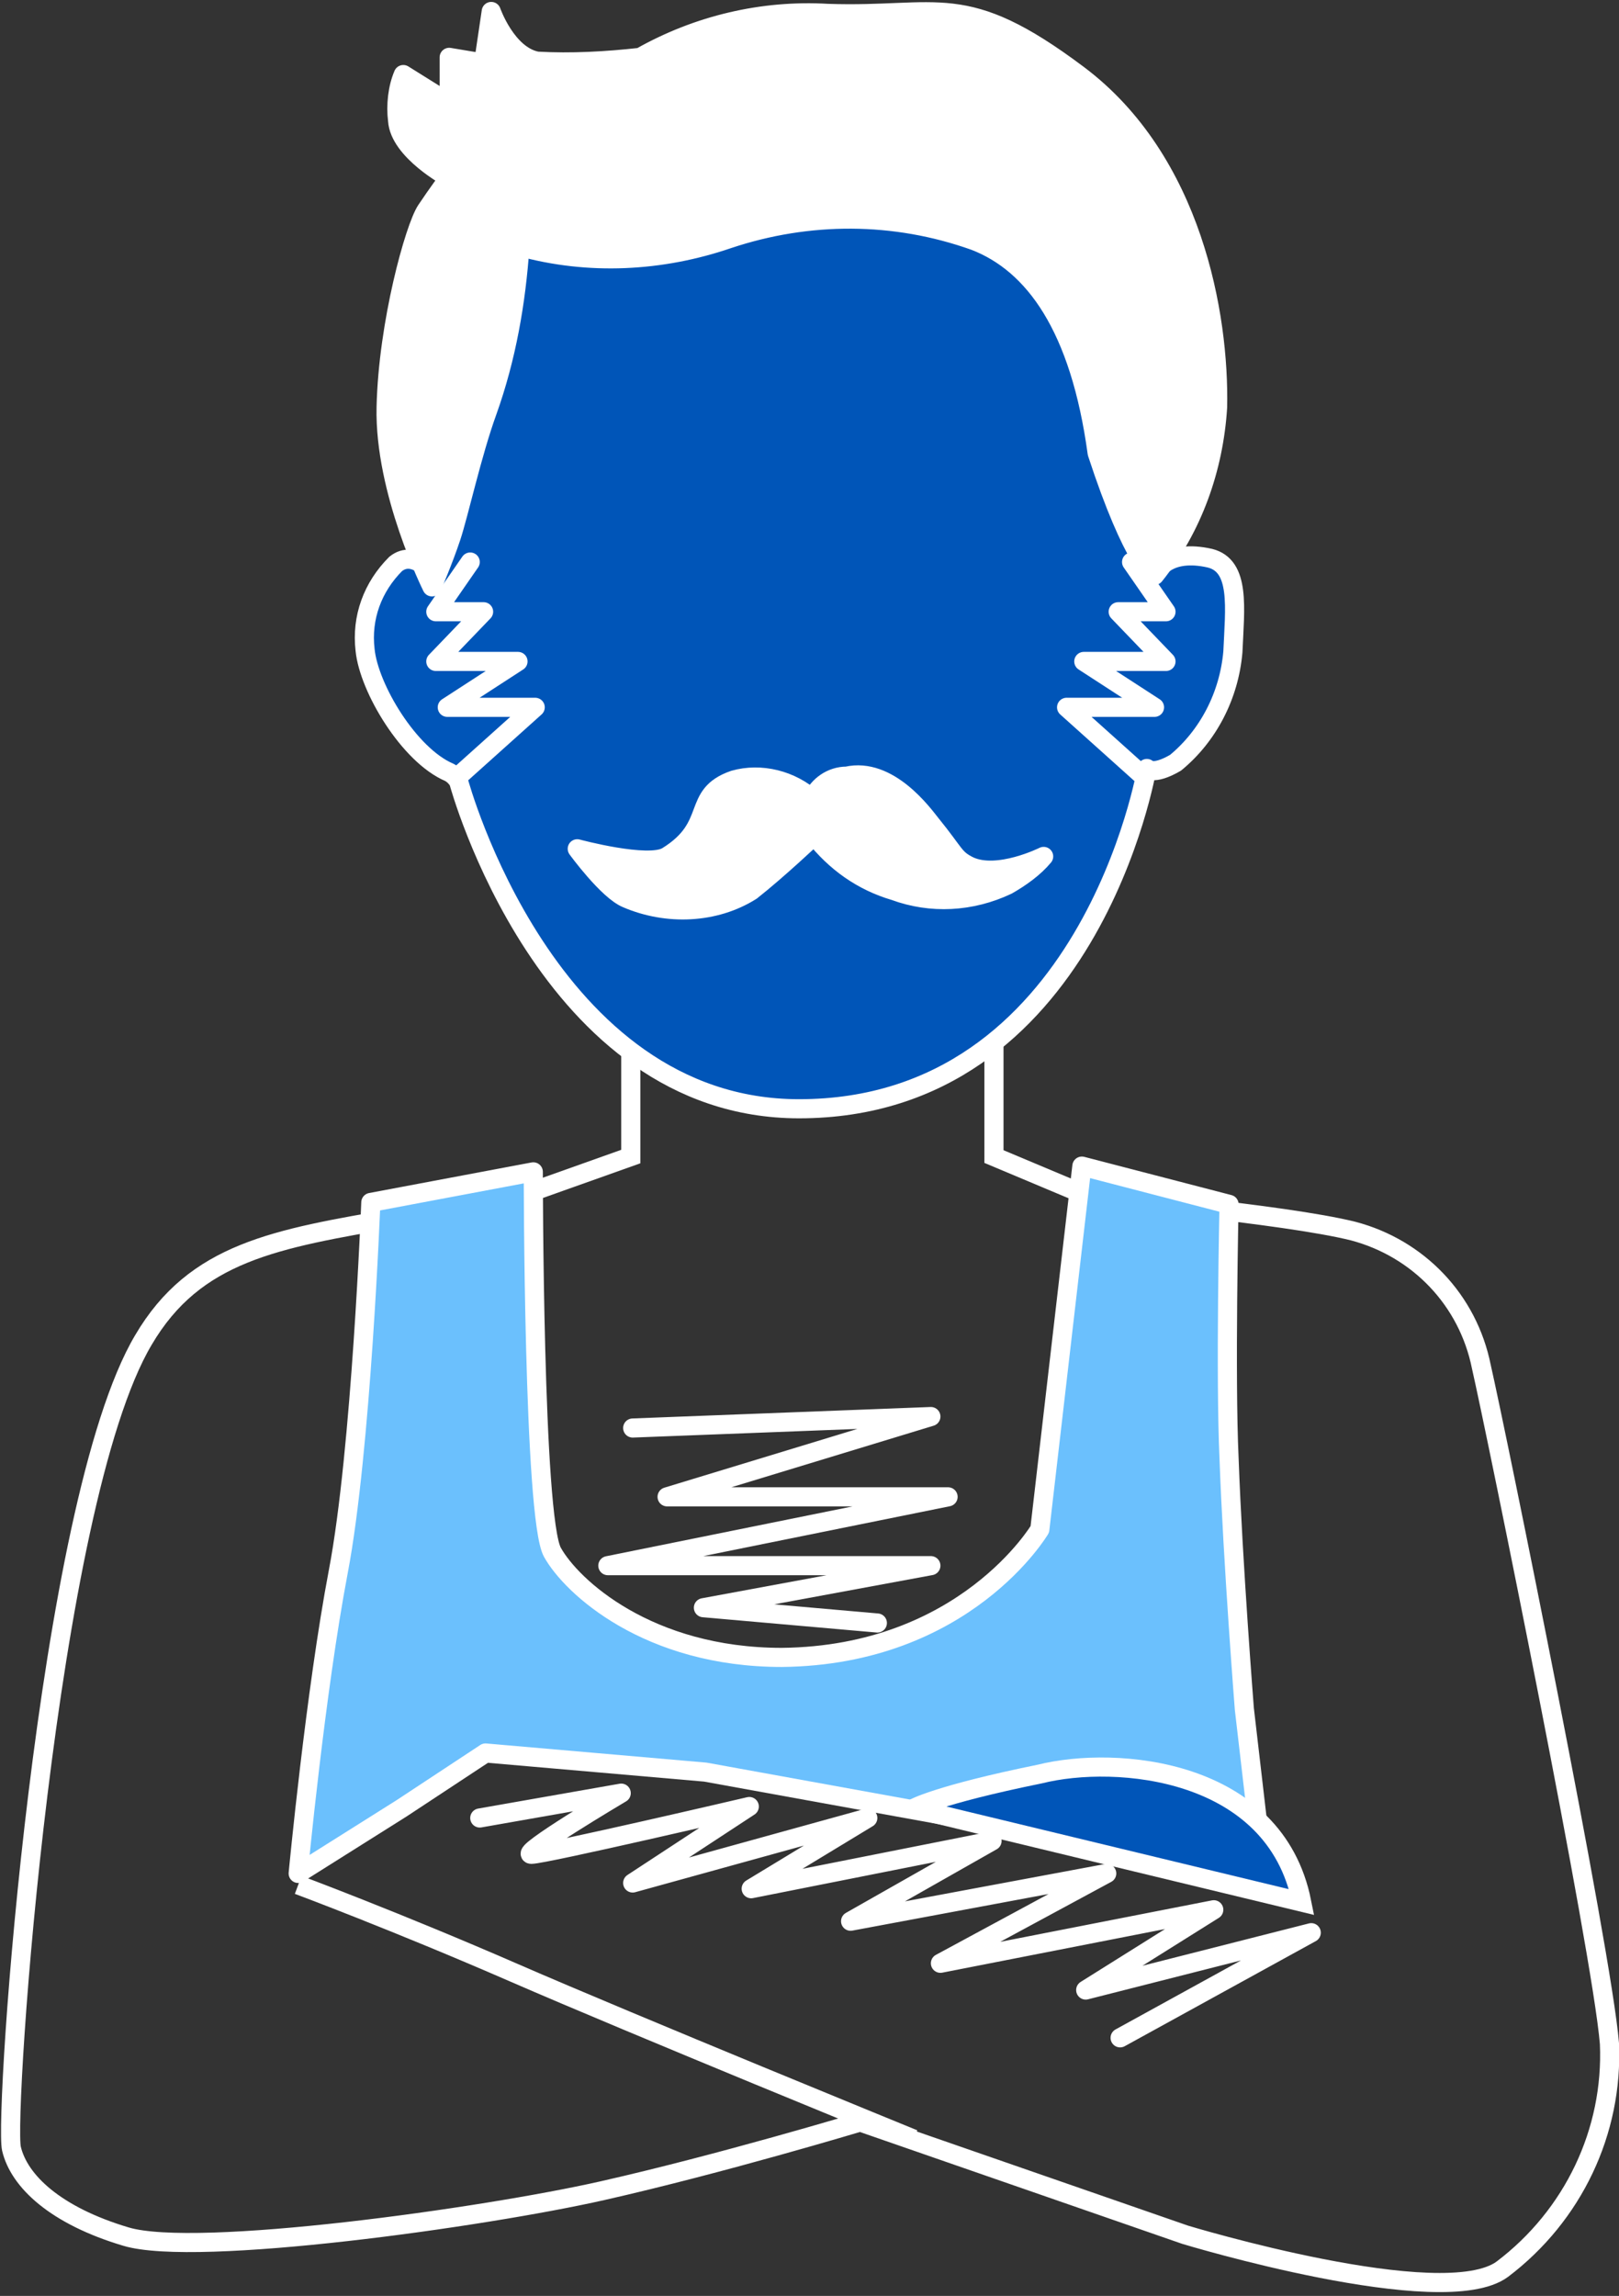 <?xml version="1.0" encoding="utf-8"?>
<!-- Generator: Adobe Illustrator 23.0.4, SVG Export Plug-In . SVG Version: 6.00 Build 0)  -->
<svg version="1.1" id="レイヤー_1" xmlns="http://www.w3.org/2000/svg" xmlns:xlink="http://www.w3.org/1999/xlink" x="0px"
	 y="0px" viewBox="0 0 84.7 120.1" style="enable-background:new 0 0 84.7 120.1;" xml:space="preserve">
<rect x="0" y="0" width="84.7" height="120.1" fill="#333333" stroke="none"/>
<style type="text/css">
	.st0{fill:none;stroke:#FFFFFF;}
	.st1{fill:#6BC0FD;stroke:#FFFFFF;stroke-linecap:round;stroke-linejoin:round;}
	.st2{fill:#0055B8;stroke:#FFFFFF;}
	.st3{fill:#0055B8;stroke:#FFFFFF;stroke-linecap:round;stroke-linejoin:round;}
	.st4{fill:#FFFFFF;stroke:#FFFFFF;stroke-linecap:round;stroke-linejoin:round;}
	.st5{fill:none;stroke:#FFFFFF;stroke-linecap:round;stroke-linejoin:round;}
</style>
<g id="icon" transform="translate(0 0)">
	<path id="パス_3706" class="st0" d="M33,51v9.5l-5.9,2.1c0,0,0.1,0-6.3,1.1c-6.4,1.1-10.6,1.8-13.3,6.4
		c-5.1,8.6-7.3,40.6-6.9,42.3s2.3,3.5,6,4.6s18.7-1,24.9-2.4s13.5-3.6,13.5-3.6l17,5.9c0,0,13.5,4.1,16.6,1.8
		c3.7-2.8,5.8-7.2,5.6-11.8c-0.4-4.9-5.9-31.9-6.7-35.4c-0.7-3.5-3.3-6.2-6.7-7.1C67.2,63.5,57,62.6,57,62.6l-5-2.1V50.4L33,51z"/>
	<path id="パス_3707" class="st1" d="M19.4,62.9l8.5-1.6c0,0,0,18.1,1,19.9s5,5.5,12,5.5c9.6-0.1,13.5-6.7,13.5-6.7l2.2-19l7.7,2
		c0,0-0.2,9,0,13.3c0.2,5.5,0.8,13.1,0.8,13.1l1,8.6l-29.2-5.3l-11.5-1L21,94.6L15.6,98c0,0,0.9-9.5,2.1-15.8S19.4,62.9,19.4,62.9z"
		/>
	<path id="パス_3708" class="st2" d="M47.8,94.6c0,0,1.2-0.7,6.6-1.8c4-1,12.3-0.3,13.7,6.7L47.8,94.6z"/>
	<path id="パス_3657" class="st3" d="M22.7,30.1c0,0-1-1.4-2-0.6c-1.2,1.2-1.8,2.8-1.6,4.5c0.2,2,2.3,5.5,4.4,6.4
		c0.2,0.1,0.4,0.3,0.5,0.5c0,0,4.6,17.1,17.8,17.1C57,58,60,40.2,60,40.2s0.3,0.4,1.5-0.3c1.7-1.4,2.8-3.5,3-5.8
		c0.1-2.3,0.4-4.5-1.2-4.9c-2.2-0.5-2.8,0.7-2.8,0.7c0.4-2.7,0.6-5.5,0.7-8.3C61,19,57.5,8.4,51.7,7.1c-5.9-1.3-8.5-1-14.6-0.7
		c-6.3,0.3-9.7,0.8-12.1,5.7c-2.4,5.1-2.2,7.5-2.2,7.5l-0.1,7.1L22.7,30.1z"/>
	<path id="パス_3658" class="st4" d="M25.7,0.6c0,0,0.8,2.3,2.4,2.6c1.8,0.1,3.6,0,5.4-0.2c3-1.7,6.4-2.5,9.8-2.3
		c5.9,0.2,7.1-1.3,13.1,3.2s7.4,12.6,7.3,17.4c-0.2,3.2-1.3,6.3-3.3,8.8c0,0-1.1-0.6-3-6.4c-0.9-6.6-3.3-9.9-6.4-11.1
		c-4.2-1.5-8.7-1.5-12.9-0.1c-3.5,1.2-7.3,1.4-10.9,0.4c-0.2,2.9-0.7,5.8-1.7,8.6c-0.8,2.2-1.5,5.4-1.9,6.6s-1,2.6-1,2.6
		s-2.5-5-2.4-9.4s1.5-9.4,2.1-10.3s1.2-1.7,1.2-1.7s-2.6-1.4-2.7-3c-0.1-0.8,0-1.7,0.3-2.4l2.4,1.5V3l1.8,0.3L25.7,0.6z"/>
	<path id="パス_3661" class="st4" d="M42.5,41.8c-1.1-1-2.7-1.4-4.1-1c-2.3,0.8-0.9,2.4-3.5,4c-1,0.6-4.7-0.4-4.7-0.4
		s1.6,2.2,2.6,2.6c2.1,0.9,4.6,0.8,6.5-0.4c1.4-1.1,3.3-2.9,3.3-2.9c1.1,1.4,2.5,2.4,4.2,2.9c1.9,0.7,4,0.6,5.9-0.3
		c0.7-0.4,1.4-0.9,1.9-1.5c0,0-2.4,1.2-3.9,0.5c-0.8-0.4-0.7-0.6-2-2.2c-0.4-0.5-2.2-3-4.4-2.5C43.5,40.6,42.8,41.1,42.5,41.8z"/>
	<path id="パス_3662" class="st5" d="M33.1,74.7l15.6-0.6l-13.8,4.2h14.7l-17.8,3.6h16.9l-11.9,2.2l9.1,0.8"/>
	<path id="パス_3710" class="st5" d="M25.1,95.1l7.4-1.3c0,0-5.4,3.2-4.7,3.2s11.4-2.5,11.4-2.5l-6.1,4l12.3-3.4l-6.1,3.7
		l12.6-2.5l-7.4,4.2l13.4-2.5l-8.7,4.7l14.3-2.8l-6.7,4.2l11.8-3l-10,5.5"/>
	<path id="パス_3740" class="st0" d="M15.6,98.6c0,0,5.1,1.9,11.3,4.6s20.9,8.7,20.9,8.7"/>
</g>
<path id="パス_3750" class="st5" d="M59.2,29.4l1.8,2.6h-2.5l2.5,2.6h-4.3l3.7,2.4h-4.6l3.9,3.5"/>
<path id="パス_3751" class="st5" d="M24.6,29.4l-1.8,2.6h2.5l-2.5,2.6h4.3L23.4,37h4.6l-3.9,3.5"/>
</svg>
